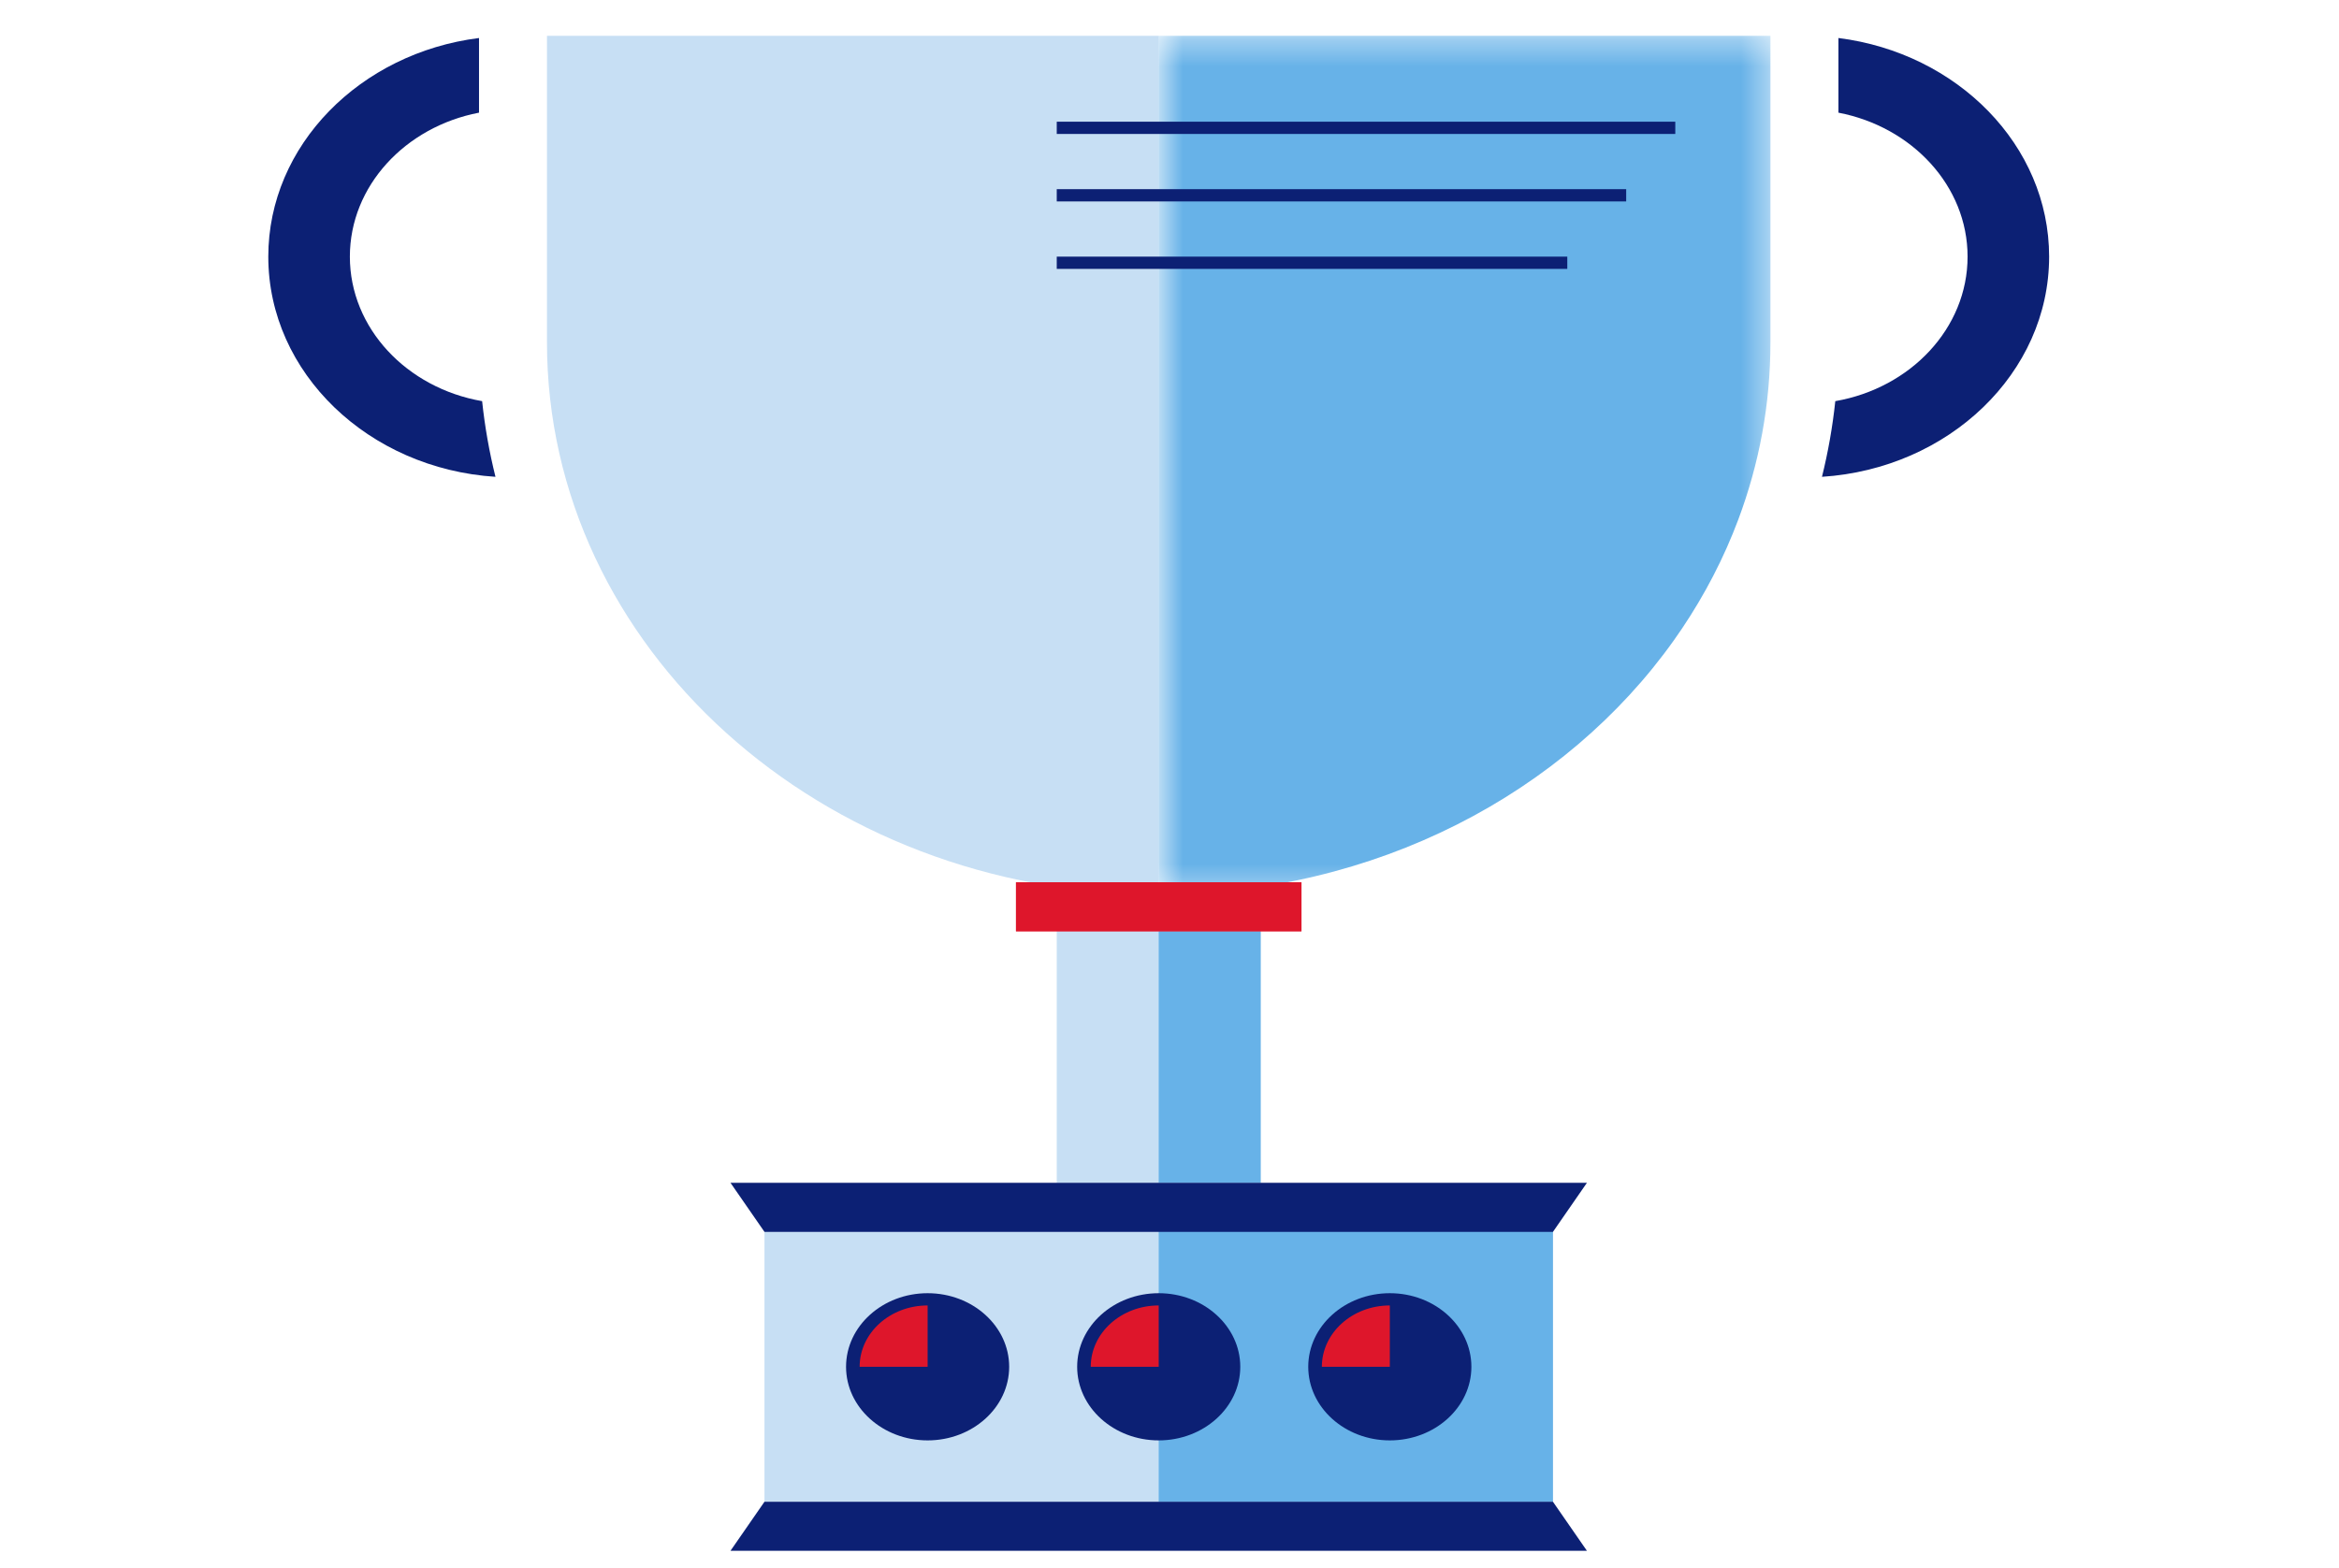 <svg width="88" height="59" viewBox="0 0 88 59" fill="none" xmlns="http://www.w3.org/2000/svg">
<path fill-rule="evenodd" clip-rule="evenodd" d="M28.762 56.512H58.426V45.897H28.762V56.512Z" fill="#C7DFF4"/>
<path fill-rule="evenodd" clip-rule="evenodd" d="M43.594 56.512H58.426V45.897H43.594V56.512Z" fill="#67B2E8"/>
<path fill-rule="evenodd" clip-rule="evenodd" d="M13.163 9.656C13.163 6.997 15.249 4.771 18.022 4.239V1.43C13.549 1.993 10.094 5.467 10.094 9.656C10.094 14.036 13.871 17.633 18.641 17.94C18.41 17.011 18.241 16.061 18.139 15.093C15.309 14.602 13.163 12.351 13.163 9.656" fill="#0C2074"/>
<path fill-rule="evenodd" clip-rule="evenodd" d="M77.094 9.656C77.094 5.467 73.64 1.993 69.167 1.43V4.239C71.939 4.771 74.026 6.997 74.026 9.656C74.026 12.351 71.88 14.602 69.049 15.093C68.947 16.061 68.778 17.011 68.548 17.94C73.317 17.633 77.094 14.036 77.094 9.656" fill="#0C2074"/>
<path fill-rule="evenodd" clip-rule="evenodd" d="M66.609 1.348H20.579V12.886C20.579 24.356 30.884 33.655 43.594 33.655V1.348H66.609Z" fill="#C7DFF4"/>
<mask id="mask0_600_15466" style="mask-type:luminance" maskUnits="userSpaceOnUse" x="43" y="1" width="24" height="33">
<path fill-rule="evenodd" clip-rule="evenodd" d="M43.594 1.348H66.609V33.655H43.594V1.348Z" fill="white"/>
</mask>
<g mask="url(#mask0_600_15466)">
<path fill-rule="evenodd" clip-rule="evenodd" d="M62.983 24.081C63.083 23.94 63.181 23.799 63.277 23.656C64.142 22.371 64.857 20.995 65.4 19.547C66.184 17.456 66.609 15.216 66.609 12.886V1.348H43.594V33.655C51.737 33.655 58.892 29.839 62.983 24.081" fill="#67B2E8"/>
</g>
<path fill-rule="evenodd" clip-rule="evenodd" d="M39.758 44.507H47.43V34.118H39.758V44.507Z" fill="#C7DFF4"/>
<path fill-rule="evenodd" clip-rule="evenodd" d="M43.594 44.507H47.43V34.118H43.594V44.507Z" fill="#67B2E8"/>
<path fill-rule="evenodd" clip-rule="evenodd" d="M39.758 10.117H58.966V9.656H39.758V10.117Z" fill="#0C2074"/>
<path fill-rule="evenodd" clip-rule="evenodd" d="M39.758 7.579H61.182V7.117H39.758V7.579Z" fill="#0C2074"/>
<path fill-rule="evenodd" clip-rule="evenodd" d="M39.758 5.04H63.029V4.579H39.758V5.04Z" fill="#0C2074"/>
<path fill-rule="evenodd" clip-rule="evenodd" d="M38.224 35.04H48.965V33.194H38.224V35.04Z" fill="#EB4556"/>
<path fill-rule="evenodd" clip-rule="evenodd" d="M58.426 46.349H28.762L27.483 44.502H59.705L58.426 46.349Z" fill="#0C2074"/>
<path fill-rule="evenodd" clip-rule="evenodd" d="M28.762 56.502H58.426L59.705 58.348H27.483L28.762 56.502Z" fill="#0C2074"/>
<path fill-rule="evenodd" clip-rule="evenodd" d="M52.289 48.656C50.597 48.656 49.22 49.898 49.22 51.425C49.22 52.952 50.597 54.194 52.289 54.194C53.981 54.194 55.358 52.952 55.358 51.425C55.358 49.898 53.981 48.656 52.289 48.656" fill="#0C2074"/>
<path fill-rule="evenodd" clip-rule="evenodd" d="M49.732 51.425C49.732 50.151 50.877 49.117 52.289 49.117V51.425" fill="#DE162B"/>
<path fill-rule="evenodd" clip-rule="evenodd" d="M43.594 48.656C41.902 48.656 40.526 49.898 40.526 51.425C40.526 52.952 41.902 54.194 43.594 54.194C45.286 54.194 46.663 52.952 46.663 51.425C46.663 49.898 45.286 48.656 43.594 48.656" fill="#0C2074"/>
<path fill-rule="evenodd" clip-rule="evenodd" d="M41.037 51.425C41.037 50.151 42.182 49.117 43.594 49.117V51.425" fill="#DE162B"/>
<path fill-rule="evenodd" clip-rule="evenodd" d="M34.9 48.656C33.208 48.656 31.831 49.898 31.831 51.425C31.831 52.952 33.208 54.194 34.9 54.194C36.592 54.194 37.968 52.952 37.968 51.425C37.968 49.898 36.592 48.656 34.9 48.656" fill="#0C2074"/>
<path fill-rule="evenodd" clip-rule="evenodd" d="M32.342 51.425C32.342 50.151 33.487 49.117 34.9 49.117V51.425" fill="#DE162B"/>
<path fill-rule="evenodd" clip-rule="evenodd" d="M38.224 35.04H48.965V33.194H38.224V35.04Z" fill="#DE162B"/>
</svg>
